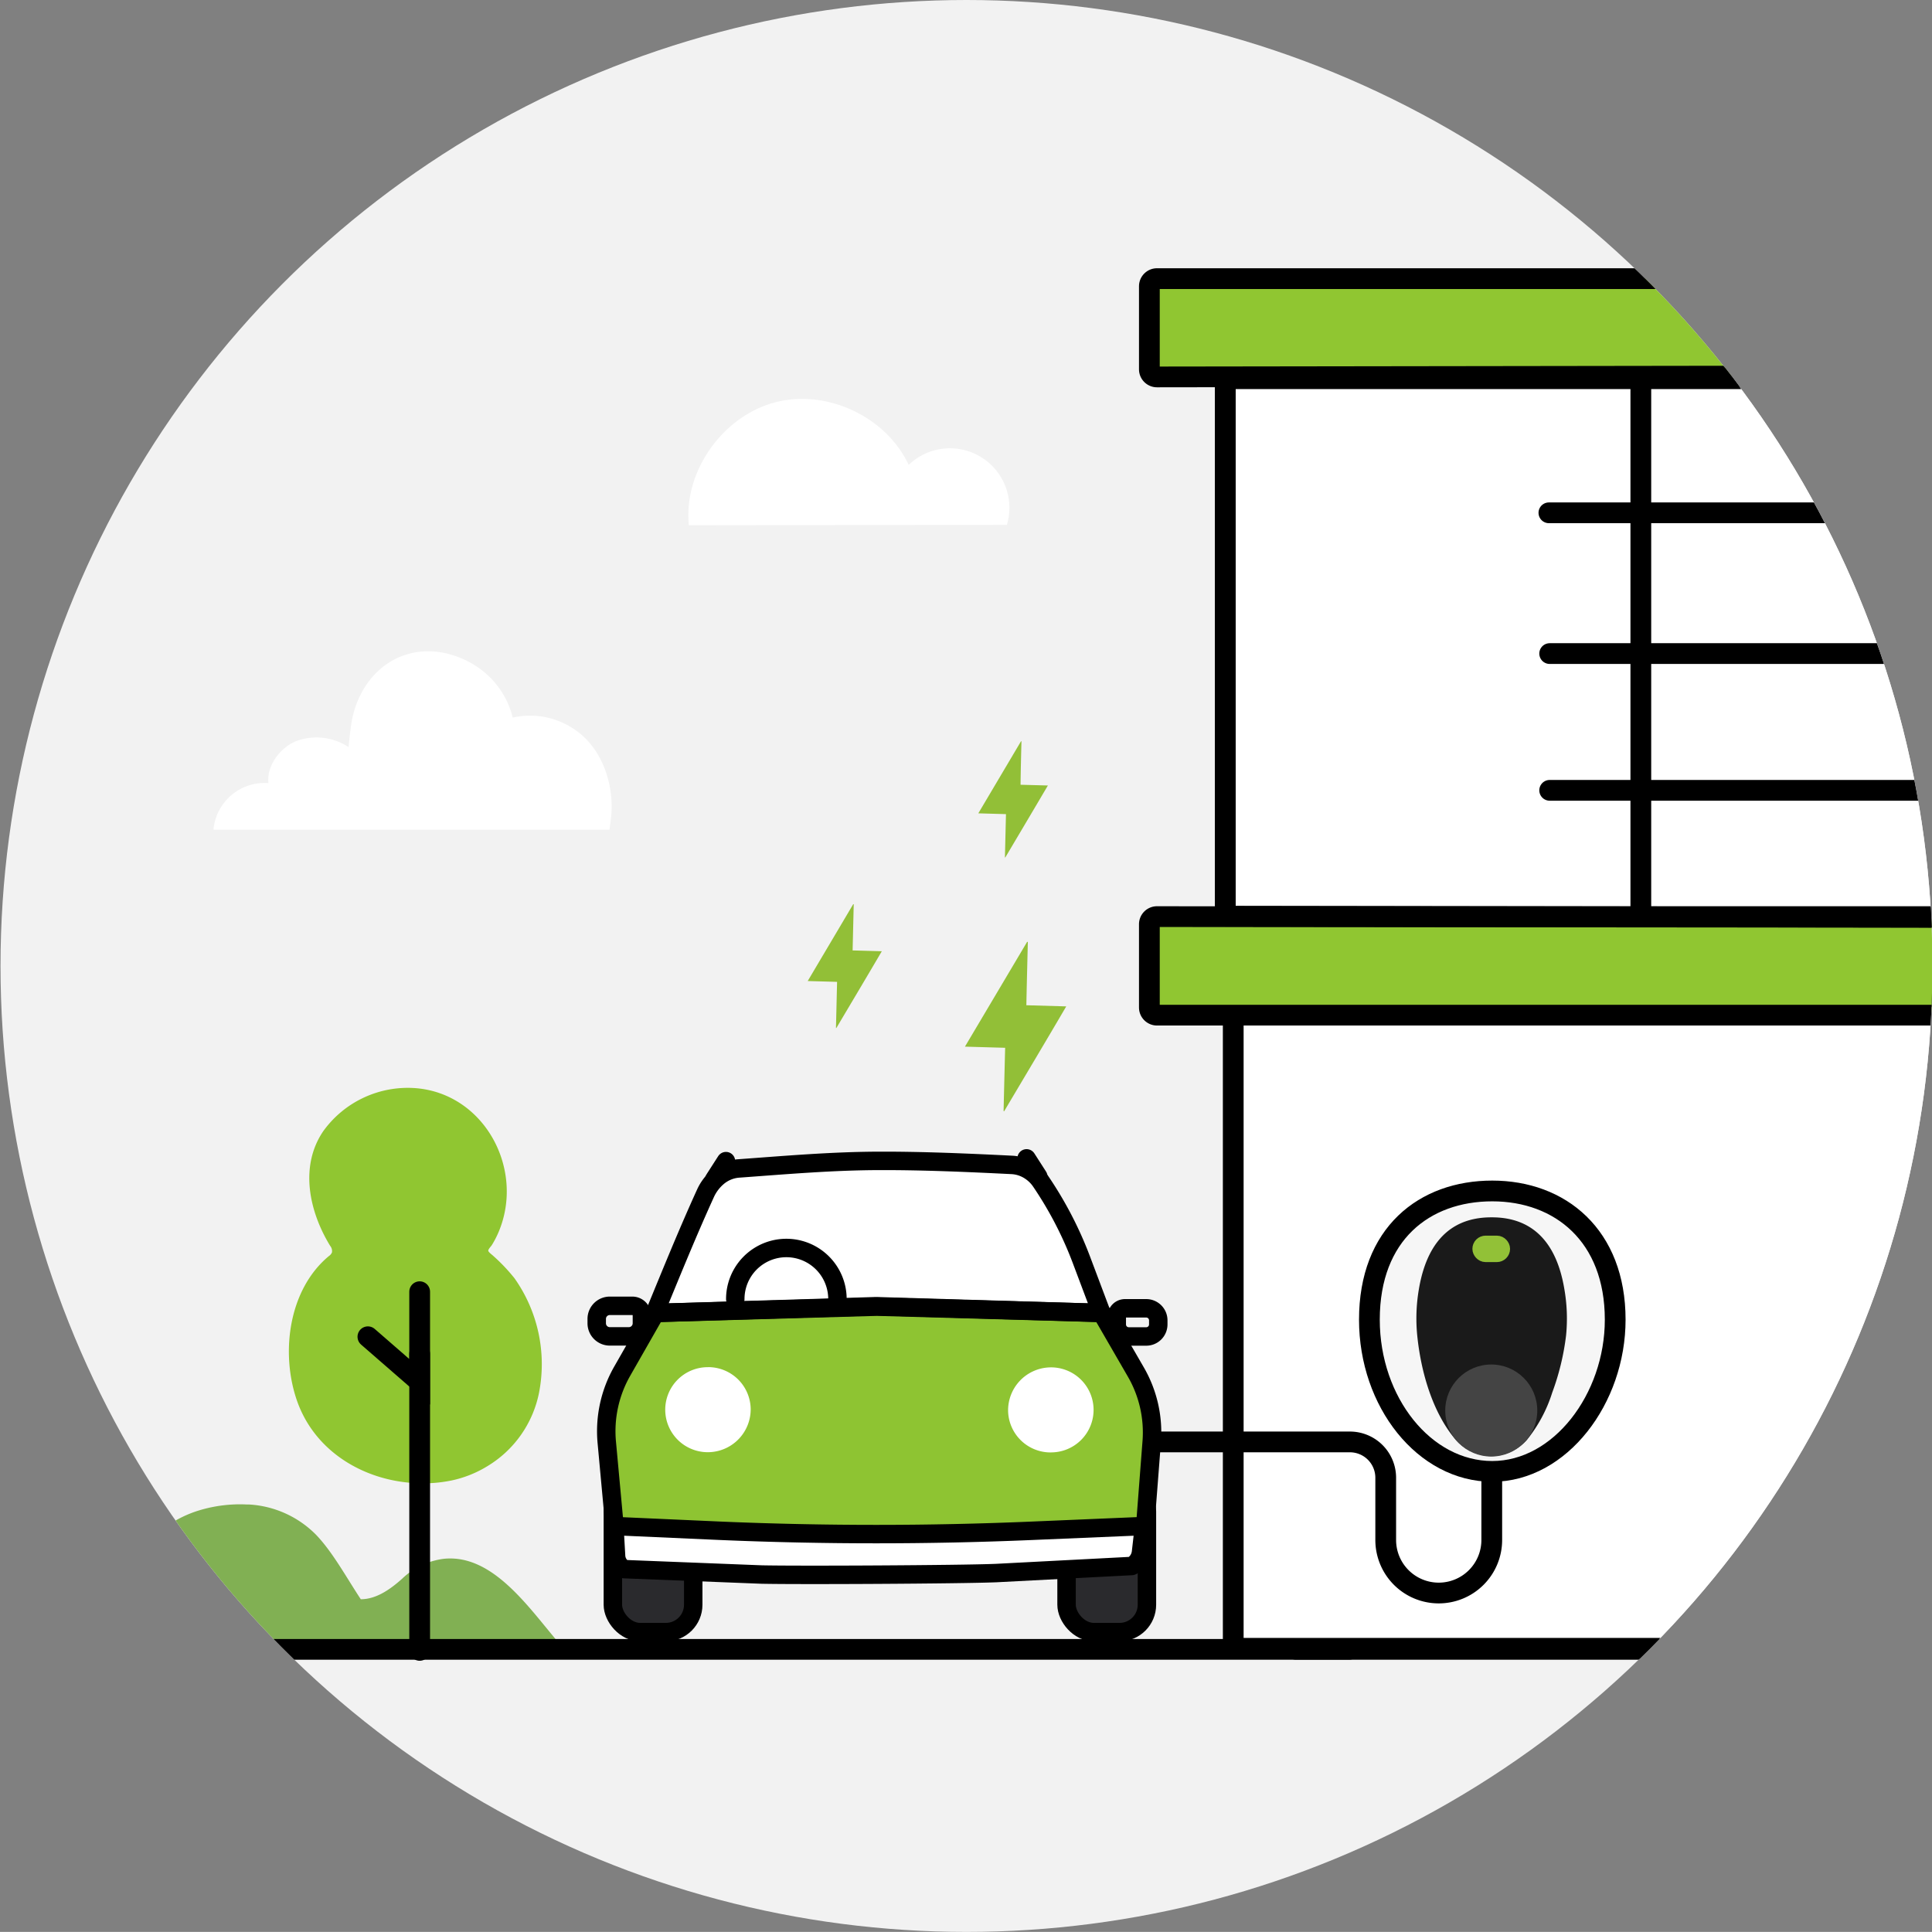 <?xml version="1.0" encoding="UTF-8"?>
<svg xmlns="http://www.w3.org/2000/svg" xmlns:xlink="http://www.w3.org/1999/xlink" id="Layer_1" data-name="Layer 1" viewBox="0 0 419.02 419">
  <rect x="0" y="0" width="419.02" height="419" fill="#808080" stroke="none"/>
  <defs>
    <style>.cls-1{fill:#f2f2f2;}.cls-2{clip-path:url(#clip-path);}.cls-12,.cls-20,.cls-3,.cls-4{fill:#fff;}.cls-10,.cls-11,.cls-14,.cls-18,.cls-19,.cls-20,.cls-21,.cls-22,.cls-3,.cls-5,.cls-6{stroke:#000;}.cls-10,.cls-11,.cls-14,.cls-19,.cls-20,.cls-21,.cls-3,.cls-4,.cls-6,.cls-8{stroke-linecap:round;}.cls-10,.cls-19,.cls-20,.cls-3,.cls-4,.cls-6,.cls-8{stroke-linejoin:round;}.cls-10,.cls-11,.cls-14,.cls-22,.cls-3,.cls-4,.cls-5,.cls-6,.cls-8{stroke-width:4.5px;}.cls-4,.cls-8{stroke:#202020;}.cls-5,.cls-9{fill:#90c631;}.cls-11,.cls-14,.cls-17,.cls-22,.cls-5{stroke-miterlimit:10;}.cls-11,.cls-21,.cls-22,.cls-6,.cls-8{fill:none;}.cls-7{fill:#81b053;}.cls-10{fill:#e3e3e3;}.cls-13{fill:#92bf37;}.cls-14{fill:#f6f6f6;}.cls-15{fill:#1a1a1a;}.cls-16{fill:#444;}.cls-17{fill:#90c032;stroke:#92c137;}.cls-17,.cls-18,.cls-19,.cls-20,.cls-21{stroke-width:4px;}.cls-18{fill:#2a2a2d;}.cls-19{fill:#8ec432;}</style>
    <clipPath id="clip-path">
      <circle class="cls-1" cx="209.61" cy="209.5" r="209.5"></circle>
    </clipPath>
  </defs>
  <circle class="cls-1" cx="209.61" cy="209.5" r="209.5"></circle>
  <g class="cls-2">
    <rect class="cls-3" x="267.47" y="216.17" width="194.17" height="141.32"></rect>
    <polygon class="cls-4" points="265.74 81.8 445.65 81.8 445.65 198.79 265.74 198.79 265.74 111.22 265.74 81.8"></polygon>
    <path class="cls-5" d="M249.28,62.09v18a1.66,1.66,0,0,0,1.66,1.66l187.63-.26a1.66,1.66,0,0,1,1.66,1.66V197.3a1.66,1.66,0,0,1-1.66,1.66l-187.63-.16a1.65,1.65,0,0,0-1.66,1.65v18.06a1.66,1.66,0,0,0,1.66,1.66H459.59a1.66,1.66,0,0,0,1.66-1.66V62.09a1.66,1.66,0,0,0-1.66-1.66H250.94A1.66,1.66,0,0,0,249.28,62.09Z"></path>
    <polygon class="cls-6" points="440.23 198.96 265.74 198.72 265.74 82.13 440.23 82.13 440.23 198.96"></polygon>
    <line class="cls-6" x1="355.87" y1="81.8" x2="355.87" y2="198.79"></line>
    <line class="cls-6" x1="336.1" y1="171.41" x2="439.93" y2="171.41"></line>
    <line class="cls-6" x1="335.93" y1="111.22" x2="439.76" y2="111.22"></line>
    <line class="cls-6" x1="336.1" y1="141.75" x2="439.93" y2="141.75"></line>
    <path class="cls-7" d="M23.09,355.84c-.06,0,0-2.4.06-2.64,1.47-12.49,9.74-22.48,20-25.61a30.51,30.51,0,0,1,10.38-1.29l.47,0a22.2,22.2,0,0,1,14.48,6.5c3.64,3.76,6.63,9.3,9.77,14.05h0c3.37,0,6.42-2.17,9-4.48a15.91,15.91,0,0,1,9-4.29c9.71-1,17.05,8.68,23.2,16.15l1.3,1.58H23.09Z"></path>
    <line class="cls-8" x1="292.61" y1="357.72" x2="281.09" y2="357.72"></line>
    <path class="cls-9" d="M105.69,318A24.08,24.08,0,0,0,116.92,302a32.29,32.29,0,0,0-5.33-24.76A39.4,39.4,0,0,0,107,272.4c-.23-.23-1.07-.82-1.1-1.14s.6-.95.76-1.2a20.65,20.65,0,0,0,1.49-2.88c5.7-13.54-3-29.92-17.91-31.17a22.59,22.59,0,0,0-20.1,9.28c-5.23,7.63-3.09,17.46,1.45,24.89a1.82,1.82,0,0,1,.41,1.44,1.79,1.79,0,0,1-.67.8c-8.92,7.4-10.59,21.53-6.71,31.95C69,316,81,322.13,92.94,321.69a30.55,30.55,0,0,0,5-.6A24.57,24.57,0,0,0,105.69,318Z"></path>
    <line class="cls-10" x1="91.02" y1="357.94" x2="91.02" y2="293.61"></line>
    <polyline class="cls-11" points="91.02 280.15 91.02 299.69 79.79 289.92"></polyline>
    <line class="cls-6" x1="786.77" y1="357.72" x2="2.25" y2="357.72"></line>
    <path class="cls-12" d="M218.38,113.83a12.9,12.9,0,0,0-21.3-13c-4.93-10.57-18-16.6-29.23-13.5s-19.63,15-18.45,26.59Z"></path>
    <path class="cls-12" d="M132.19,179.94H46.29a11.16,11.16,0,0,1,11.93-10.1c-.45-3.88,2.76-8,6.4-9.24a12.68,12.68,0,0,1,11,1.44c-.1,0,.46-4.24.5-4.58,1.1-8.24,6.78-15.48,15.49-16.16a17.11,17.11,0,0,1,6.12.66,20.2,20.2,0,0,1,5.77,2.67,18.6,18.6,0,0,1,7.7,11,17.07,17.07,0,0,1,14,3c5.69,4.16,8.15,12.17,7.29,19Z"></path>
    <path class="cls-13" d="M222.92,204.31a.35.35,0,0,1-.14-.06L209.28,227l8.72.25c-.12,4.61-.23,9.16-.34,13.71l.12.06c4.49-7.57,9-15.11,13.47-22.75l-8.65-.25C222.69,213.45,222.81,208.88,222.92,204.31Z"></path>
    <path class="cls-13" d="M185.16,196.1a.25.25,0,0,1-.11,0c-3.27,5.54-6.55,11.06-9.87,16.67l6.37.18c-.08,3.37-.16,6.7-.24,10l.09,0c3.28-5.53,6.55-11,9.85-16.64l-6.33-.18C185,202.79,185.08,199.44,185.16,196.1Z"></path>
    <path class="cls-13" d="M221.54,160.77a.29.29,0,0,1-.1,0l-9.26,15.63,6,.17c-.08,3.16-.15,6.28-.23,9.4l.08,0c3.08-5.19,6.15-10.36,9.24-15.61l-5.93-.16C221.38,167,221.46,163.91,221.54,160.77Z"></path>
    <path class="cls-14" d="M297,286.21c0,17.89,11.93,32.91,26.65,32.91s26.66-15.74,26.66-32.91c0-18.25-11.93-27.91-26.66-27.91S297,267.6,297,286.21Z"></path>
    <path class="cls-15" d="M323.43,315.82a10.61,10.61,0,0,1-7.65-3.48c-5.15-6-7.64-15-8.41-22.74a37.53,37.53,0,0,1,.35-9.92c2-12,8.5-15.66,15.71-15.66h.17c7.21,0,13.74,3.7,15.7,15.66a37.07,37.07,0,0,1,.36,9.92,54.25,54.25,0,0,1-3,12.41,31.2,31.2,0,0,1-5.54,10.33,10.59,10.59,0,0,1-7.65,3.48Z"></path>
    <circle class="cls-16" cx="323.43" cy="305.92" r="9.98"></circle>
    <rect class="cls-17" x="321.35" y="269.99" width="4.17" height="1.74" rx="0.87" transform="translate(646.86 541.72) rotate(-180)"></rect>
    <path class="cls-12" d="M238.81,284.33l-4.3-11.43a81.54,81.54,0,0,0-8.84-17.08,8.32,8.32,0,0,0-2.3-2.28,7.81,7.81,0,0,0-4-1.33c-9.67-.48-19.56-.92-29.33-.87s-19.38.87-29.07,1.58l-.85.06a7.92,7.92,0,0,0-4.52,1.86,10.14,10.14,0,0,0-2.66,3.53c-3.89,8.54-7.41,17.25-11,26l47.79-1.47h.46Z"></path>
    <rect class="cls-18" x="231.32" y="321.83" width="17.43" height="32.15" rx="5.94"></rect>
    <rect class="cls-18" x="132.92" y="321.83" width="17.43" height="32.15" rx="5.94"></rect>
    <path class="cls-19" d="M248.35,331.35l1.44-18.69a26.16,26.16,0,0,0-3.44-15.09l-7.41-12.81-48.78-1.37-48,1.37-7.22,12.64a26.23,26.23,0,0,0-3.34,15.41l1.71,18.54,23,1q33.81,1.47,67.67,0Z"></path>
    <path class="cls-12" d="M227.87,315a9.22,9.22,0,1,0-.51-18.42,9.32,9.32,0,0,0-8.72,9.43,9.21,9.21,0,0,0,9.23,9"></path>
    <path class="cls-12" d="M153.59,296.52a9.22,9.22,0,1,0,.51,18.42,9.31,9.31,0,0,0,8.71-9.43,9.21,9.21,0,0,0-9.22-9"></path>
    <path class="cls-20" d="M247.55,331l-23.66,1q-33.84,1.44-67.71,0l-22.39-1a.49.49,0,0,0-.51.58l.34,5.91a3.46,3.46,0,0,0,1.55,2.71.64.64,0,0,0,.24.12l29.77,1.17c7.54.18,43.35,0,50.89-.32l29.37-1.53a.72.72,0,0,0,.24-.12,3.94,3.94,0,0,0,1.79-2.9l.57-5A.49.49,0,0,0,247.55,331Z"></path>
    <path class="cls-21" d="M244,283.75h4.6a2.61,2.61,0,0,1,2.61,2.61v.89a2.61,2.61,0,0,1-2.61,2.61h-3.78a2.61,2.61,0,0,1-2.61-2.61v-1.71a1.79,1.79,0,0,1,1.79-1.79Z"></path>
    <path class="cls-21" d="M132.27,283.21h4.87a2.08,2.08,0,0,1,2.08,2.08V287a2.84,2.84,0,0,1-2.84,2.84h-4.12a2.84,2.84,0,0,1-2.84-2.84v-1A2.84,2.84,0,0,1,132.27,283.21Z"></path>
    <line class="cls-21" x1="222.65" y1="251.23" x2="225.18" y2="255.17"></line>
    <line class="cls-21" x1="157.45" y1="251.83" x2="154.92" y2="255.77"></line>
    <path class="cls-21" d="M159.47,281.75a11.08,11.08,0,1,1,22.16,0"></path>
    <path class="cls-21" d="M238.88,284.76l-4.3-11.42a81.29,81.29,0,0,0-8.84-17.08,8.32,8.32,0,0,0-2.3-2.28,7.81,7.81,0,0,0-4-1.33c-9.67-.48-19.57-.92-29.33-.87s-19.38.87-29.08,1.58l-.84.06a7.92,7.92,0,0,0-4.52,1.86,10.14,10.14,0,0,0-2.66,3.53c-3.89,8.54-7.42,17.25-11,25.95l47.78-1.46h.47Z"></path>
    <path class="cls-22" d="M323.54,320V334a11.5,11.5,0,0,1-11.5,11.5h0a11.5,11.5,0,0,1-11.5-11.5V320.5a7.77,7.77,0,0,0-7.77-7.77H250.71"></path>
  </g>
</svg>
